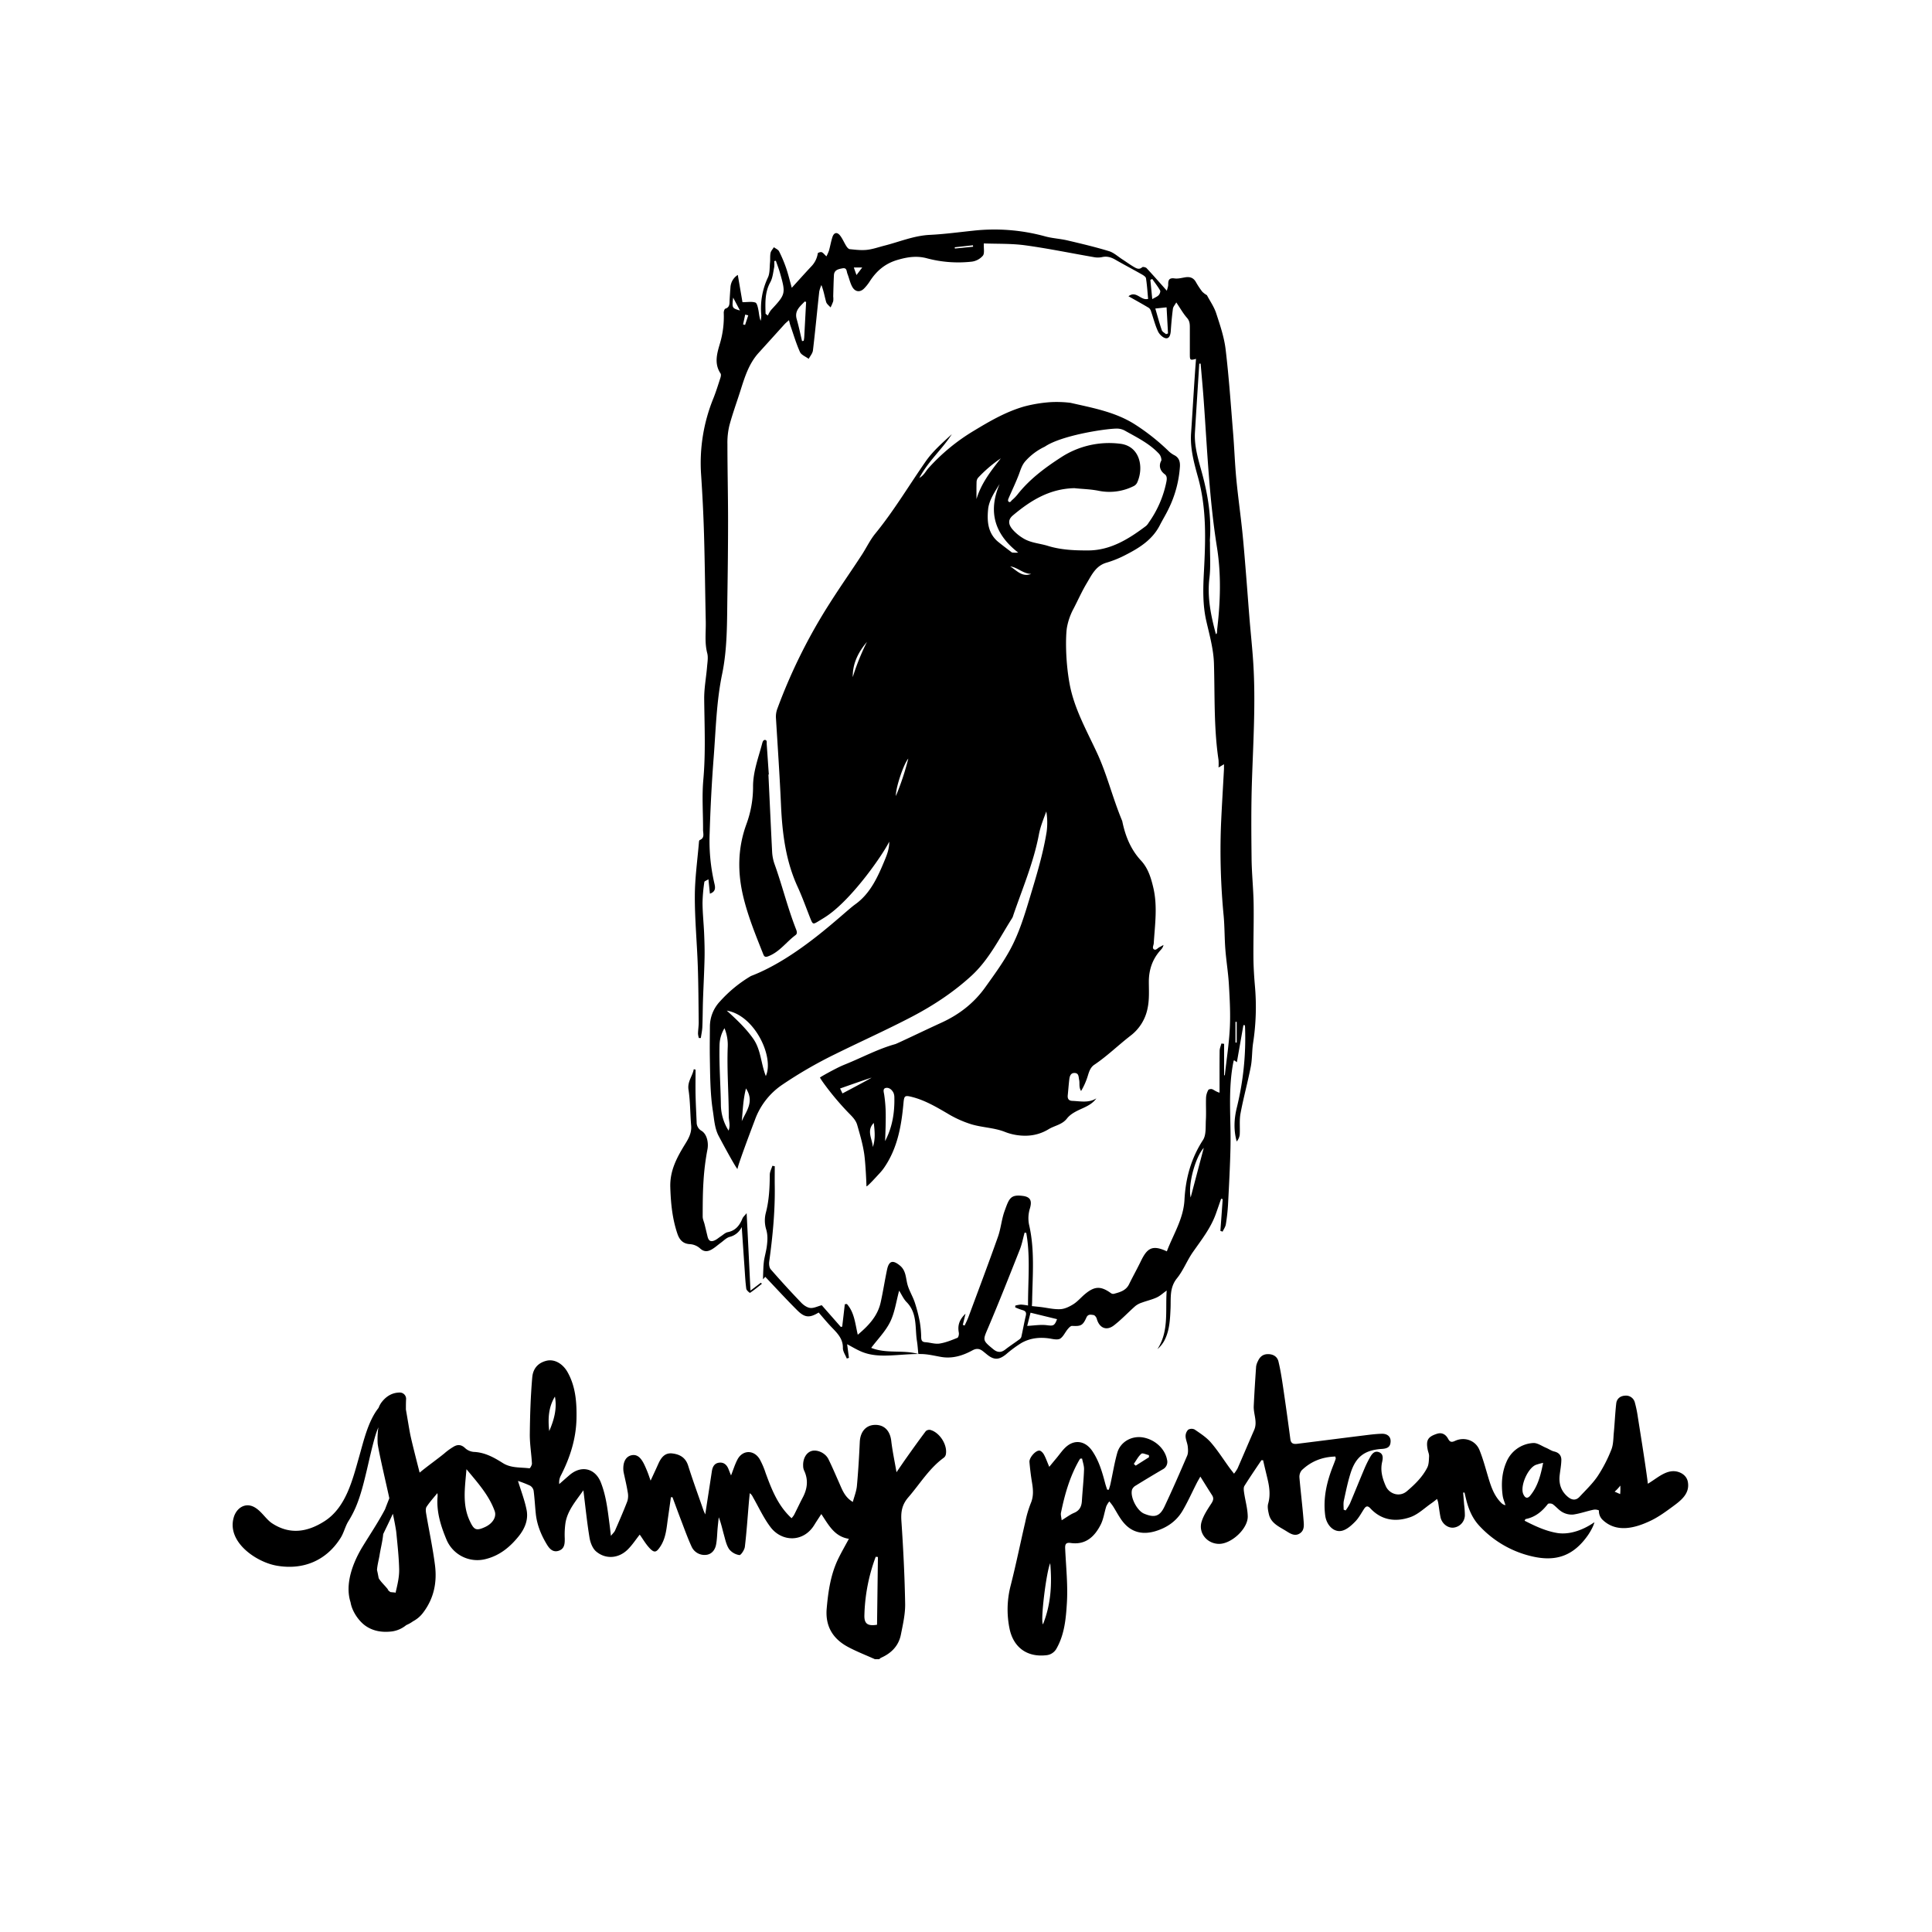 <svg xmlns="http://www.w3.org/2000/svg" viewBox="0 0 1417.32 1417.32"><defs><style>.cls-1{fill:#fff;}</style></defs><g id="Layer_2" data-name="Layer 2"><g id="Layer_1-2" data-name="Layer 1"><rect class="cls-1" width="1417.32" height="1417.32"/><path d="M708.32,963.72c-.83,3.41-1.41,5.81-2,8.2l1.32.51c1-2.08,2-4.12,2.82-6.25,7.27-19.6,14.66-39.16,21.64-58.86,2.16-6.09,2.65-12.78,4.84-18.85,3.34-9.23,4.27-12.31,13.37-11.15,5.75.74,6.86,3.67,5.24,9.19a24.2,24.2,0,0,0-.66,11.78c4.36,18.65,2.57,37.47,2.28,56.26,0,1-.09,2.06-.16,3.6,2.29.25,4.43.45,6.56.7,4.76.58,9.55,1.8,14.27,1.56,3.3-.16,6.78-1.87,9.67-3.7,3.13-2,5.58-5,8.45-7.38,7.09-5.91,11.66-6,19.11-.61a2.85,2.85,0,0,0,2.12.42c4.41-1.18,8.8-2.35,11.09-7,2.76-5.66,5.86-11.16,8.6-16.83C841.4,916,845,912.8,856,918c4.72-12.5,12.22-23.84,12.94-37.87.8-15.63,4.82-30.36,13.58-43.82,2.46-3.77,1.82-9.72,2.11-14.69.31-5.52-.07-11.07.14-16.59a13.38,13.38,0,0,1,1.66-5.45c.29-.56,2.11-.84,2.91-.51,1.47.61,2.71,1.79,5.33,2.53,0-10.22-.06-20.43.06-30.65,0-1.81.84-3.62,1.28-5.43l2,.23v23.11l.52-.07c1.28-11.62,3.11-23.21,3.68-34.86.52-10.49-.07-21.06-.68-31.56-.5-8.64-1.93-17.21-2.6-25.85-.64-8.21-.51-16.48-1.25-24.67a499.92,499.92,0,0,1-2-65.55c.59-14.06,1.49-28.12,2.24-42.17,0-1,0-2,0-3.48l-4,2.4a43.19,43.19,0,0,0,0-5.53c-3.53-23.49-2.66-47.17-3.36-70.8-.31-10.38-3.23-20.75-5.58-31-2.75-12-2.43-23.87-1.79-36,1.22-23.21,2.09-46.44-4.27-69.37-2.92-10.52-5.92-21.31-5.14-32.56.74-10.71,1.37-21.42,2.06-32.12.29-4.65.61-9.31.93-14,.2-2.79.42-5.59.62-8.4-4.33,1.15-4.52,1-4.52-3.48,0-6.25,0-12.5,0-18.75,0-2.79.1-5.38-2.08-7.84-2.76-3.12-4.82-6.86-7.87-11.34-1.06,1.91-2.27,3.17-2.46,4.58-.71,5.4-1.2,10.84-1.57,16.28-.18,2.7-.95,5.77-3.63,5.41-2.15-.3-4.73-2.86-5.74-5-2.16-4.66-3.4-9.75-5.09-14.64a5,5,0,0,0-1.58-2.59c-4.73-2.85-9.57-5.52-15-8.58,5.76-4.43,9.1,3.46,14.41,1.94-.47-5-.77-10.1-1.57-15.16-.18-1.13-2-2.21-3.26-2.93-6.41-3.63-12.94-7.05-19.32-10.72-3.07-1.77-6.08-2.65-9.66-1.84a15.09,15.09,0,0,1-5.8.06c-16.86-2.9-33.64-6.4-50.58-8.71-10.21-1.39-20.66-1-30.33-1.38-.18,3.73.68,7.23-.7,9a13,13,0,0,1-8.09,4.36,89.3,89.3,0,0,1-33.14-2.5c-7.28-1.92-14-.93-21.27,1.19-9.48,2.76-15.75,8.32-20.75,16.2a32.42,32.42,0,0,1-3.64,4.55c-3,3.26-6.79,3-9-1.08-1.58-2.92-2.24-6.33-3.47-9.46-.68-1.71-.29-4.61-3.59-4-3,.57-6.12,1.13-6.32,5.06-.27,5.18-.37,10.38-.52,15.57a15.12,15.12,0,0,1,0,3.5,34.92,34.92,0,0,1-1.95,4.56c-1.12-1.32-2.8-2.47-3.23-4-1.14-3.94-1.74-8-3.49-12.42a23.87,23.87,0,0,0-1.58,4.8c-1.57,14.38-2.91,28.78-4.62,43.14-.26,2.16-2,4.14-3.13,6.2-2.19-1.65-5.4-2.84-6.38-5-2.82-6.24-4.74-12.88-7-19.37-.38-1.1-.62-2.25-1.08-4-1.27,1.14-2.36,2-3.27,3-6.34,7-12.63,14-19,21-7.21,7.95-10.23,17.91-13.37,27.82-2.71,8.51-5.79,16.91-8.09,25.52a53.6,53.6,0,0,0-1.42,13.75c0,18.56.46,37.11.47,55.66,0,18.36-.2,36.72-.49,55.07-.31,19.36.07,38.84-3.88,57.88-4.19,20.2-4.6,40.71-6.19,61.12-1.43,18.52-2.38,37.1-2.95,55.67a138.11,138.11,0,0,0,3.31,36c.67,2.88,1.85,6.54-3.13,8.24-.34-3.4-.66-6.54-1.07-10.56-1.4.9-3,1.38-3,2a116.91,116.91,0,0,0-1.34,15.49c.07,7.46.87,14.9,1.19,22.36.25,6.07.44,12.15.3,18.22-.24,10.26-.8,20.51-1.15,30.76-.21,6.5-.19,13-.47,19.49-.11,2.72-.73,5.43-1.11,8.14h-1.43a14.57,14.57,0,0,1-.64-3.26c.07-2.85.54-5.7.51-8.54-.15-13.78-.2-27.57-.68-41.34-.58-16.89-2.2-33.77-2.16-50.64,0-13.23,1.89-26.45,3-39.67,0-.63.19-1.63.56-1.78,3.89-1.55,2.46-4.84,2.47-7.54.07-12.24-.89-24.56.2-36.7,1.77-19.79.85-39.5.64-59.27-.08-7.85,1.45-15.71,2.1-23.58.28-3.36.94-7,.11-10.09-2-7.71-.89-15.42-1.06-23.13-.46-21.32-.66-42.65-1.28-64-.43-14.77-1.18-29.54-2.17-44.28a125.69,125.69,0,0,1,9.09-55.6c1.92-4.82,3.45-9.79,5.05-14.73.34-1,.68-2.6.17-3.36-5-7.47-2.45-15.25-.31-22.53a68.82,68.82,0,0,0,2.64-22.09c0-1,.53-2.73,1.2-2.94,3.18-1,3-3.49,3.09-5.94.18-3.38.41-6.75.67-10.13a11.61,11.61,0,0,1,5.35-8.69c1.19,6.94,2.38,13.86,3.43,20,3.85,0,6.88-.59,9.43.26,1.23.4,1.84,3.45,2.24,5.4.52,2.57.57,5.23,1.68,8a21,21,0,0,0,.46-4.06,53.07,53.07,0,0,1,4.84-27.68c1.53-3.21,1.18-7.35,1.56-11.08.23-2.32-.07-4.73.4-7,.32-1.49,1.6-2.78,2.44-4.16,1.3,1,3.13,1.71,3.79,3a97.29,97.29,0,0,1,5.14,12.14c1.52,4.38,2.58,8.91,4.19,14.62,5.06-5.56,9.56-10.59,14.17-15.52a17.46,17.46,0,0,0,4.92-9.78c.06-.43,2.06-1.1,2.85-.81,1.1.41,1.91,1.61,3.47,3.06a32.86,32.86,0,0,0,1.89-4.27c.91-3.25,1.48-6.6,2.5-9.82,1.09-3.44,3.45-4,5.67-1.14,1.81,2.32,2.93,5.17,4.52,7.67.59.94,1.6,2.18,2.52,2.27,4.13.42,8.35.95,12.44.53,4.26-.44,8.43-1.9,12.62-3,11.16-2.79,21.82-7.4,33.59-8,10.63-.51,21.21-1.95,31.81-3.06a140.8,140.8,0,0,1,52.91,4.15c5.35,1.48,11,1.69,16.47,3,10.17,2.38,20.35,4.8,30.33,7.84,3.59,1.09,6.63,4,9.9,6.08,2.94,1.9,5.78,4,8.8,5.73,1.75,1,3.63,1.87,5.68,0,.51-.46,2.57,0,3.2.64,4.91,5.26,9.64,10.69,14.89,16.58.37-1.57,1-3,1-4.5-.06-3.37.71-5.08,4.71-4.51,2.6.37,5.38-.47,8.07-.86,3.29-.47,5.78.45,7.52,3.49A57.44,57.44,0,0,0,882,214a16.24,16.24,0,0,0,3.4,2.55c2.23,4.25,5.25,8.52,6.8,13.27,2.84,8.68,5.84,17.51,6.92,26.5,2.44,20.37,3.82,40.88,5.49,61.34.91,11.15,1.28,22.35,2.33,33.48,1.23,12.92,3.06,25.78,4.41,38.69,1.07,10.32,1.87,20.68,2.71,31,.9,11,1.68,22,2.58,33s2.11,22,2.79,33c1.78,28.75-.06,57.45-1,86.18-.63,18.9-.48,37.84-.27,56.76.11,11,1.31,22,1.5,33,.22,13.24-.24,26.48-.14,39.72.06,7,.51,14,1.11,21a173.53,173.53,0,0,1-1.35,41.61c-.89,5.77-.59,11.75-1.71,17.46-2.22,11.42-5.36,22.66-7.49,34.1-1,5.13-.29,10.56-.62,15.84a9.58,9.58,0,0,1-2.21,4.89c-2.4-8.55-1.89-16.88.14-25.08a213.13,213.13,0,0,0,6-58.41c0-.58-.08-1.16-.12-1.75l-1.1-.15c-1.58,9-3.15,17.91-4.79,27.24l-2-1.41c-.14.18-.38.35-.42.55-4.35,21-1.79,42.26-2.27,63.42-.32,13.89-1.07,27.78-1.79,41.66a139.38,139.38,0,0,1-1.62,14.7c-.3,1.87-1.55,3.59-2.37,5.37l-1.63-.55q.86-11.65,1.69-23.32l-1.16-.24c-1.31,3.75-2.58,7.51-3.93,11.25-3.76,10.4-10.53,18.95-16.78,27.88-4.29,6.13-7,13.44-11.68,19.21-5.57,6.89-4.38,14.52-4.71,22.12-.36,8.21-.69,16.43-4.69,23.87a22.08,22.08,0,0,1-4.93,6c8.62-13.29,5.73-28.19,6.8-43-2.75,1.95-4.89,4-7.42,5.12-3.44,1.57-7.2,2.4-10.77,3.72a15.36,15.36,0,0,0-4.78,2.5c-5.31,4.67-10.16,9.92-15.74,14.21s-10.76,1.84-12.6-4.89c-.29-1.08-1.45-2.59-2.36-2.7-1.84-.24-4-.91-5.24,1.86-2.64,5.88-4.14,6.45-10.48,6.11-1.06-.06-2.4,1.4-3.26,2.45-1.85,2.23-3.09,5.2-5.33,6.79-1.5,1.06-4.38.64-6.52.24-7.72-1.44-15.19-.81-22,3A87.94,87.94,0,0,0,738,993.56c-5.18,4.16-8.82,4.28-13.93.11-1-.82-2-1.63-3-2.43-2.46-1.91-4.66-2.26-7.75-.58-7.05,3.84-14.59,6.2-22.84,4.8-4.7-.8-9.4-2-14.12-2.12-6.3-.19-12.63.38-18.94.78-8.75.55-17.48.91-25.75-2.67-3.52-1.52-6.83-3.54-10.2-5.32.43,3.28.87,6.62,1.32,10l-1.59.48c-1-2.58-2.89-5.17-2.85-7.73.1-7.49-4.94-11.61-9.32-16.33-2.91-3.14-5.64-6.44-8.45-9.67-6.56,4-10.12,3.92-15.62-1.55-8-7.95-15.62-16.3-23.56-24.65l-1.63,1.85c0-.8,0-1.14,0-1.49.06-1.93.1-3.86.21-5.79a58.87,58.87,0,0,1,.51-6.51c.59-3.56,1.62-7.07,2.07-10.65.53-4.18.78-8.23-.6-12.57a22.53,22.53,0,0,1-.11-11.92c2.39-9.19,2.8-18.44,2.87-27.82,0-2.18,1.23-4.35,1.88-6.53l1.76.29c0,4.79-.07,9.59,0,14.38.29,18.65-1.54,37.13-4.06,55.57-.25,1.87,0,4.48,1.19,5.78q10.88,12.48,22.34,24.43c1.71,1.79,4.23,3.53,6.55,3.81,2.52.3,5.25-1.14,8.45-2l14,15.93,1-.22q1-8.21,1.91-16.42l1.52-.2c5.53,6.17,6.08,14.36,8,22.57,7.9-6.64,14.56-13.67,16.8-23.73,1.78-8,3-16.09,4.69-24.08,1.39-6.48,4.24-7.19,9.37-3,4.48,3.63,4.28,8.81,5.53,13.68,1.18,4.58,3.86,8.76,5.38,13.28a112.61,112.61,0,0,1,3.76,14.58,75.38,75.38,0,0,1,1,11.26c.09,2.16.65,3.33,3,3.48,3.5.22,7.09,1.5,10.44,1,4.5-.69,8.87-2.48,13.13-4.21.78-.32,1.31-2.7,1-3.95C702.42,972.26,703.78,968.05,708.32,963.72Zm44.55-59.3-1.22-.17c-1.15,4.15-1.93,8.45-3.51,12.43-7.54,19.05-15.06,38.11-23.08,57-4.1,9.63-4.54,9.41,3.65,16.14,2.94,2.42,5.69,2.61,8.77.19,3.26-2.55,6.76-4.81,10.1-7.27a4,4,0,0,0,1.66-1.93c1.16-5.18,2.06-10.42,3.29-15.58.6-2.51-.24-3.56-2.57-4.16a45.52,45.52,0,0,1-5.2-2l.06-1.27a23.23,23.23,0,0,1,4.08-.76,39.92,39.92,0,0,1,5.27.7C754.09,939.64,756,922,752.87,904.42ZM880.79,266.75l-1,0c-1.06,16.8-2.15,33.59-3.17,50.39-.61,10.2,2.44,19.87,5.06,29.48,4.43,16.18,7.09,32.47,5.91,49.28-.06.91.07,1.82.06,2.73-.08,8.45.6,17-.41,25.33-1.72,14.18,1.06,27.58,4.76,41.32.43-.5.72-.67.74-.88.12-1.15.13-2.32.27-3.47,2.3-19.84,2.9-39.73-.25-59.49-5.64-35.4-7.1-71.14-9.65-106.8C882.46,285.35,881.57,276.06,880.79,266.75ZM659.61,946.83c-2.14,7.85-3.17,15.95-6.57,22.89s-9.13,12.69-13.92,19.07c11.13,4.5,23.37,1.28,34.58,4.5-.37-3.53-.54-6.46-1-9.34-1.59-9.8.47-20.52-7.61-28.72C662.81,952.93,661.45,949.72,659.61,946.83Zm-98-716.67,1.68,1.32a20.75,20.75,0,0,1,2.3-4c10.82-11.68,10.95-12,6.59-27.34-.86-3-2-5.89-3-8.83l-1.21.23a22.78,22.78,0,0,1,0,4.45c-.79,3.74-1.1,7.82-2.88,11.06C561,214.47,561.41,222.27,561.63,230.16ZM753.56,972.68c5-.24,9.77-1.08,14.39-.51s5.61.63,7.5-4.43L756,963ZM591.37,221.51l-1-.35c-3.36,3.63-7.71,6.66-5.89,13,1.53,5.29,2.62,10.71,3.91,16.07l1.23-.22c.12-.85.31-1.7.36-2.55C590.45,238.78,590.9,230.14,591.37,221.51Zm256.17,4.83c1.59,5.42,3,10.74,4.78,15.93.4,1.18,2,1.93,3.09,2.88l1.46-.54c-.36-6.4-.71-12.8-1.06-19.14Zm35.55,615.73c-6.28,6.9-11.68,27.12-9.62,36.4Q878.27,860.28,883.09,842.07ZM845.27,204.65l-1.36.66c.44,4.51.89,9,1.39,14.13,2.12-1.25,3.69-1.81,4.7-2.9.77-.82,1.49-2.69,1.07-3.43C849.38,210.15,847.24,207.45,845.27,204.65ZM537.84,218.32c-.87,7.72-.87,7.72,5,9.47Zm90.48-16.54,4.21-5.54h-6.15C627,198.11,627.56,199.61,628.32,201.78ZM907.25,749.63l-.91,0v15.18h.91ZM548.92,231.33l-2.24-.54L545.12,238l1.48.36ZM700.38,181.4l.13.92L713.87,181l-.11-1.07Z"/><path d="M510.26,784.67c0,6.1-.11,12.2,0,18.3.15,6.75.51,13.5.8,20.24a7.11,7.11,0,0,0,3.59,6.37c4.14,2.57,5.25,9,4.32,13.72a182.43,182.43,0,0,0-2.87,23.07c-.58,8.68-.59,17.41-.61,26.11,0,2,1,3.92,1.45,5.89.72,2.92,1.41,5.84,2.12,8.76.81,3.34,2.49,4.19,5.62,2.62,1.49-.76,2.77-1.92,4.19-2.83,1.63-1.07,3.2-2.63,5-3,5.8-1.15,8.72-5,10.78-10,.48-1.19,1.62-2.12,3.08-3.94,1,19.22,1.85,37.36,2.82,56.81L558.2,941l.7.81c-2.86,2.26-5.68,4.59-8.69,6.63-.19.13-2.59-1.83-2.74-3-.67-5-.91-10.1-1.26-15.15-.69-9.92-1.36-19.84-2.07-30.17a13.28,13.28,0,0,1-8.94,7.29c-2.36.68-4.32,2.77-6.42,4.3s-3.84,3.12-5.91,4.43c-3.17,2-6.13,2.71-9.45-.44a12.45,12.45,0,0,0-7.39-3c-5.09-.27-7.56-3.3-9-7.39-3.83-11.15-4.95-22.66-5.3-34.46-.36-12.3,5-22,11-31.74,2.48-4,4.75-8.16,4.31-13.3-.76-8.8-.63-17.71-1.95-26.41-.92-6,2.95-9.91,3.85-15Z"/><path d="M652.33,617.45c-4.31,8.93-26.3,40.9-45,54-2.12,1.5-4.37,2.82-6.59,4.18-4.41,2.7-4.43,2.69-6.42-2.26-3-7.61-5.77-15.38-9.19-22.82-8.77-19.09-11.26-39.33-12.19-60-.94-21.18-2.39-42.34-3.68-63.5a16.63,16.63,0,0,1,.91-6.89,401.53,401.53,0,0,1,38.65-77.8c7.6-12,15.78-23.58,23.51-35.48,3.32-5.12,5.92-10.71,9.81-15.47,13.67-16.74,24.69-35.33,37-53,5.34-7.63,12.35-13.63,19.13-19.92-7,11-17.18,19.63-23.87,32.14,3.49-2,4.65-4.86,6.54-7a144.46,144.46,0,0,1,33.28-27.49C726,309,737.94,302.05,751.35,298.2A102.59,102.59,0,0,1,770.92,295a82.94,82.94,0,0,1,14.43.52c16.34,3.74,33,6.7,47.42,15.95a157.36,157.36,0,0,1,23.87,18.82,18.81,18.81,0,0,0,4.63,3.54c3.59,1.74,4.53,4.72,4.33,8.4a82.51,82.51,0,0,1-8.15,30.7c-2,4.24-4.48,8.24-6.62,12.41C845.42,395.91,836,401.85,825.92,407a77.81,77.81,0,0,1-14.08,5.75c-8,2.26-11,9.11-14.69,15.24-3.53,5.91-6.33,12.24-9.5,18.37a46.55,46.55,0,0,0-5,14.34c-.84,5.54-1.27,23.11,2,40.9,3.27,18,12.44,34.14,20.13,50.73,7.46,16.08,11.23,32.54,18.5,50,2.12,10.52,6.06,20.7,13.73,28.94,5.2,5.59,7.36,12.63,9.08,20,3.18,13.63,1.15,27.18.3,40.77-.09,1.5-1.33,3.41.12,4.39s2.73-.92,4.08-1.58c.8-.4,1.57-.86,2.95-1.62-.46,2.24-1.76,3.32-2.75,4.47-5.51,6.43-7.94,13.88-8,22.29,0,6.5.47,13-.88,19.47a33.2,33.2,0,0,1-12.38,20.2c-9.08,7-17.26,15.08-26.8,21.48C800,783,799,786,798.09,789a50.76,50.76,0,0,1-5,11.36c-1.8-2.8-.87-5.62-1.43-8.15-.45-2.09-.14-4.88-3.17-5.06s-3.78,2.31-4.06,4.75c-.45,3.87-.75,7.76-1.13,11.64-.25,2.54.73,4,3.42,4.07,5.91.23,11.94,1.67,17.55-1.84-2.44,3.52-6,5.38-9.6,7.06-4.4,2-9.09,4-12,7.78-3.63,4.59-9.18,5.11-13.6,7.9a32.54,32.54,0,0,1-16,4.64,40.48,40.48,0,0,1-16.4-3c-7.73-2.89-16.06-3-24-5.35a78.9,78.9,0,0,1-17.7-8c-8.16-4.76-16.37-9.6-25.67-12-5.67-1.48-6-1-6.52,4.63-1.53,16.7-4.39,33-14.24,47.27a35.72,35.72,0,0,1-3.14,3.88c-2.49,2.7-9.08,10-9.76,9.72,0-1.57-.66-17.28-1.7-24.12-1.07-7.1-3.12-14-5.07-20.85-1.11-3.92-4.11-6.58-6.81-9.38a205.47,205.47,0,0,1-14-16.21c-1.76-2.26-5.69-7.48-6.53-9.25.87-.81,11.36-6.56,15.88-8.56.95-.42,1.9-.82,2.86-1.21,12.18-4.9,23.79-11.22,36.53-14.76,1.37-.38,23.64-11.08,33.58-15.6,13.07-5.94,24.05-14.35,32.44-26.13,6.43-9,13-17.93,18.28-27.68,6.5-12,10.43-24.92,14.34-37.88,4.82-16,9.71-31.88,12.37-48.38a50.53,50.53,0,0,0-.23-15c-2.12,5.63-4.38,11.24-5.45,16.93-3.88,20.46-12,39.48-18.71,59a9.83,9.83,0,0,1-.83,2.18c-9.34,14.68-17,30.6-30.07,42.55S684.74,737.6,669,745.85c-18.48,9.66-37.48,18.16-56.13,27.38a317.45,317.45,0,0,0-39.42,22.82,52.82,52.82,0,0,0-19.67,25.58c-4.28,11.3-12.55,33.39-12.76,36-1.9-1.88-13.76-24.11-14.24-25.14-2.58-5.51-2.9-11.66-3.82-17.54-2-12.71-2-26.77-2.23-39.63-.1-7.46,0-14.8.06-22.2a26.88,26.88,0,0,1,7.3-18.38A96.17,96.17,0,0,1,550.91,716c34.87-13.3,67.83-46.4,76.4-52.51,11.37-8.1,16.82-20.59,21.94-33C650.92,626.44,652.43,622.25,652.33,617.45ZM788.17,358.12c-18.46.43-32.29,9.22-45.13,20-3.56,3-3.47,6.28-.47,10a31.81,31.81,0,0,0,7.67,6.54c5.68,3.68,12.35,3.88,18.51,5.81,9.71,3,19.87,3.38,29.74,3.33,16.27-.09,29.7-8.49,42.29-18a10.38,10.38,0,0,0,1.94-2.43A78,78,0,0,0,855.34,355c.54-2.54,1.33-5.49-.87-7.09-3.67-2.68-4.54-6.59-2.47-10.12a7.24,7.24,0,0,0-2.35-5.53c-7-7.24-16-11.57-24.57-16.41a12.35,12.35,0,0,0-6.43-1.42c-9.18.26-40.28,5.13-52.17,13.24a44.33,44.33,0,0,0-14,10.35c-2.85,3.08-3.74,6.65-5.12,10.27-2.18,5.71-4.85,11.23-7.27,16.84-.39.93-1,2.17-.13,2.91,1.16.92,1.79-.56,2.47-1.16a30.5,30.5,0,0,0,3.83-3.88c8.88-11.36,20.26-19.83,32.2-27.54a64.51,64.51,0,0,1,43.21-9.94c14.47,1.64,17.75,17.21,12.53,28.57a5.61,5.61,0,0,1-2.79,2.64,39.6,39.6,0,0,1-25.49,3.3C799.72,358.79,793.5,358.74,788.17,358.12ZM534.5,829.43c1.47-4,.11-7.31.11-10.58,0-17-1.41-34.06-.74-51.12a31.65,31.65,0,0,0-2.4-13.43,24.93,24.93,0,0,0-3.62,12.56c-.36,14.71.8,29.39,1,44.1A36.1,36.1,0,0,0,534.5,829.43Zm-1.29-88c7,6.37,13.87,12.78,19.36,20.58,5.7,8.12,5.6,18.16,9.24,27.38C568.1,775.65,553.81,744.87,533.21,741.4ZM733.36,355c-3.74,6.06-7.88,12.1-8.49,18.75-.48,5.14-.49,10.42,1.28,15.2a20,20,0,0,0,6.23,8.64c3.74,3.06,10,7.73,10,7.73a21.83,21.83,0,0,0,4.58.06C729.89,392.16,724.48,375.58,733.36,355ZM649.29,837.12c5.34-10.08,7.06-20.86,6.81-32a8.36,8.36,0,0,0-.64-3.42c-1.09-2.25-3.18-4-5.5-3.61-2.6.47-1.58,3.11-1.32,4.93a103.58,103.58,0,0,1,1.13,14C649.83,823.69,649.6,830.39,649.29,837.12Zm67.07-471c3.43-11.46,10.56-20.68,17.85-29.89a97.93,97.93,0,0,0-16.71,14.29,5.26,5.26,0,0,0-1.09,3.25C716.28,357.83,716.36,362,716.36,366.07Zm-76.88,424.4c-7.24,2.33-23.18,8-23.18,8l1.74,3.62S639.61,790.79,639.48,790.47Zm-92.24,8c-2.19,8.61-2.29,16.34-3.09,24C547.4,815.1,553.63,808.24,547.24,798.44Zm78.34-301.78A171.33,171.33,0,0,1,636,470.89C629.67,478.35,625.46,486.63,625.58,496.66Zm40.78,59.72c-3.51,4-9.48,22-9.12,27.46A190.32,190.32,0,0,0,666.36,556.38ZM641,823.79c-5.6,5.72-1,11.79-.71,17.7C642.32,835.65,641.71,829.73,641,823.79ZM756.51,421c-5.9,0-9.93-4.78-15.45-5.5C745.85,418.42,749.74,423.65,756.51,421Z"/><path d="M563.72,568.19c.9,19,1.77,37.93,2.72,56.89a32.08,32.08,0,0,0,1.89,9.16c5.61,15.69,9.53,31.93,15.65,47.45.6,1.55,1.11,3.19-.38,4.31-6.74,5-11.69,12.32-19.89,15.48-1.77.69-2.89.76-3.69-1.24-5.57-14-11.32-28-14.82-42.71-4.25-17.93-4-35.55,2.4-53A79,79,0,0,0,552.44,577c0-11,3.95-21.18,6.7-31.6.3-1.13.82-2.92,2.41-2.52,1.26.31.84,2,.92,3.12.55,7.4,1,14.8,1.55,22.19Z"/><path d="M1238.23,1087.23c-.66-3.85-3.58-6.42-7.3-7.5-7.43-2.14-14,3.59-19.78,7.31-.76.49-1.52,1-2.29,1.44-.21-2-.48-4-.76-6-2-14.41-4.35-28.78-6.61-43.15a84.94,84.94,0,0,0-2.12-10.29,6.69,6.69,0,0,0-7.31-5.17c-3.49.21-6,2.27-6.39,5.72-.8,7.09-1.1,14.23-1.76,21.33-.4,4.24-.29,8.77-1.84,12.6a104.64,104.64,0,0,1-10,19.35c-3.73,5.52-8.71,10.23-13.28,15.16-2.71,2.91-5.72,2.5-8.61.06-5-4.19-6.72-9.57-6-15.9.43-3.74,1.17-7.47,1.23-11.21,0-3.29-1.82-5.37-5.28-6.17-2.09-.48-3.95-1.88-6-2.72-3.14-1.31-6.44-3.75-9.48-3.48a22.65,22.65,0,0,0-19.65,14.21c-3.3,7.7-3.76,16-2.66,24.25.32,2.43,1.36,4.76,2.08,7.13a5.45,5.45,0,0,1-3-1.59c-5.11-5-7.4-11.47-9.41-18.1-2.12-7-3.94-14.06-6.67-20.78-2.88-7.1-11-9.92-17.93-6.69-2.54,1.17-3.75.91-5.07-1.54-1.68-3.11-4.44-4.86-8.08-3.7-6.85,2.18-8.27,4.75-6.89,11.77.31,1.59,1.08,3.18,1,4.73-.15,2.83-.12,6-1.35,8.37-3.54,6.91-9,12.24-14.94,17.29-5.47,4.63-12.95,1.93-15.45-3.71s-4.13-11.4-2.71-17.65c.65-2.87,1-6.06-2.35-7.3s-5.22,1.44-6.64,4a78.57,78.57,0,0,0-4.08,8.35c-3.57,8.45-7,17-10.55,25.41a36.44,36.44,0,0,1-3.13,5l-1.46-.57c0-2.23-.31-4.54.15-6.68,1.49-6.83,2.88-13.72,5-20.35,3.88-12,10.4-16.71,22.91-17.53,4.55-.3,6.27-1.8,6.38-5.55.1-3.35-2.26-5.67-6.48-5.57-4.43.11-8.85.69-13.26,1.24-16.17,2-32.33,4.09-48.5,6.09-2.54.32-4.82.23-5.29-3.28q-2.53-19.24-5.37-38.45c-.92-6.24-1.9-12.5-3.37-18.62-.87-3.62-3.89-5.41-7.68-5.4s-6,2-7.44,5.26a12.16,12.16,0,0,0-1.27,3.83c-.66,9.65-1.29,19.3-1.74,29-.27,5.84,2.9,11.61.32,17.54-4.1,9.39-8.09,18.83-12.19,28.22a27.19,27.19,0,0,1-2.6,3.85c-1.42-1.84-2.41-3.08-3.35-4.36-4.52-6.22-8.65-12.77-13.66-18.55-3.27-3.77-7.7-6.62-11.88-9.48a5,5,0,0,0-4.74.15,6.73,6.73,0,0,0-1.9,4.88c.1,2.51,1.34,5,1.6,7.48.23,2.21.39,4.74-.44,6.69-5.36,12.51-10.83,25-16.62,37.28-3.46,7.33-7.35,8.43-15,5.23-5.29-2.23-10.46-12.44-8.77-17.73a6.1,6.1,0,0,1,2.62-2.83q9.79-6.06,19.75-11.88a6.13,6.13,0,0,0,3.26-7.1c-1.43-7.79-8.42-14.5-17.07-16.25-8.48-1.73-17.11,2.91-19.45,11.19-2.11,7.49-3.32,15.23-5,22.85-.3,1.42-.79,2.79-1.19,4.19l-1.2,0c-.47-1.46-1-2.9-1.4-4.38-2.2-8.36-4.53-16.59-9.48-23.93-4.8-7.13-12.4-8.91-18.93-3.42-2.83,2.38-4.94,5.63-7.35,8.5-1.59,1.89-3.15,3.8-5.34,6.45-1.57-3.68-2.52-6.46-3.91-9-.69-1.24-2.12-2.83-3.3-2.9-2.92-.17-7.58,5.29-7.32,8.36.41,4.83,1,9.66,1.77,14.43.92,5.38,1.47,10.52-.8,15.84a81.68,81.68,0,0,0-4,13.57c-3.6,15.47-6.76,31.06-10.67,46.46a69.85,69.85,0,0,0-.9,32c2.87,13.75,12.85,21,26.78,19.46a9.49,9.49,0,0,0,7.75-5.06c5.83-10.34,6.84-22,7.53-33.23.81-13.25-.65-26.65-1.26-40-.15-3.09.53-4.57,4-4.07,11,1.6,17.59-4.65,22.07-13.46,2.09-4.12,2.67-9,4.11-13.47a16.82,16.82,0,0,1,2.2-3.55,39.32,39.32,0,0,1,2.47,3.15c2.77,4.25,5,9,8.31,12.74,6.08,7,13.94,8.58,22.83,6,8.66-2.56,15.67-7.4,20.21-15.17,3.8-6.5,6.88-13.42,10.3-20.14.7-1.38,1.5-2.7,2.67-4.8,3.14,5,5.8,9.34,8.56,13.6,1.47,2.27.94,3.95-.52,6.18-2.76,4.24-5.71,8.63-7.14,13.38-2.49,8.28,4.12,16.14,12.78,16.2,9.08.07,21.28-11.12,21.09-20.2-.12-5.82-1.84-11.6-2.68-17.42-.24-1.61-.51-3.68.25-4.91,4-6.38,8.23-12.56,12.42-18.79.08-.13.48,0,1.27-.07,1,4.46,2.13,9,3.21,13.57,1.45,6.07,2.29,12.07.51,18.34-.68,2.41,0,5.37.58,7.93,1.62,6.48,7.44,8.91,12.44,12,3,1.86,6.4,4.28,10.12,1.92s3.08-6.47,2.81-10c-.82-10.33-2.11-20.63-3-31a7.5,7.5,0,0,1,1.67-5.38c6.77-6.51,15-9.8,24.69-10.06.14.95.34,1.39.22,1.72-.57,1.65-1.2,3.29-1.84,4.91-4.69,11.81-7.53,23.89-5.83,36.72,1,7.26,6.62,12.76,12.67,11,3.47-1,6.65-3.9,9.3-6.6s4.41-6.1,6.47-9.26c1.43-2.2,2.69-2.61,4.68-.47,8.26,8.89,18.72,10.15,29.34,6.43,5.73-2,10.49-6.78,15.68-10.33,1.23-.85,2.39-1.81,3.89-3a19.94,19.94,0,0,1,.82,2.54c.58,3.59,1,7.23,1.7,10.78,1,4.77,5.31,8.12,9.53,7.72a9.35,9.35,0,0,0,8.36-9,68.18,68.18,0,0,0-.55-8c-.23-2.9-.48-5.79-.71-8.69l1-.06c.47,2,.9,3.91,1.4,5.85,1.85,7.14,4.72,13.66,10,19.12a75.78,75.78,0,0,0,38.08,21.84c16.75,3.91,29.92.36,41-15.41,1.45-2.06,4.09-6.49,4.81-9.59-.11-.12-12.88,9.91-26.91,7.93-8.66-1.39-16.52-5.07-24.31-9.07.46-.79.56-1.18.72-1.21,7-1.34,12.09-5.54,16.34-11.06.44-.57,2.71-.46,3.56.14,2.52,1.78,4.51,4.41,7.17,5.85a13.89,13.89,0,0,0,7.93,1.75c5-.7,9.92-2.51,14.92-3.54a6.7,6.7,0,0,1,3.9.52,8.92,8.92,0,0,0,2.51,6.72c10.36,10.1,24.32,6.22,35.9.6,5.42-2.64,10.38-6.25,15.22-9.8C1233,1100.9,1239.74,1095.91,1238.23,1087.23Zm-400.92-20.76c.88-.77,3.63.63,5.53,1,0,.5.06,1,.1,1.52l-9.78,6.21-1.4-1.28C833.55,1071.4,835,1068.46,837.31,1066.47Zm-72.19,125.15c-2-2.65,2.49-38.68,5.33-44.84C771.78,1161.94,771.05,1176.82,765.12,1191.62Zm28.56-90.54c-.25,4.13-1.7,7.08-5.78,8.79-2.9,1.22-5.48,3.22-9.06,5.4-.24-2.34-.81-4-.5-5.52,2.76-13.5,6.51-26.68,13.46-38.73a10.68,10.68,0,0,1,.7-1l1.32,0c.51,2.67,1.54,5.37,1.44,8C795,1085.79,794.14,1093.43,793.68,1101.08Zm329-4c-2,2.48-3.77,2.1-5.11-.83a6.9,6.9,0,0,1-.3-.75c-1.91-6,3.62-18.43,9.34-20.84a51.87,51.87,0,0,1,5.44-1.52C1130.21,1082.43,1128.11,1090.42,1122.65,1097.08Zm65.9-1-4.09-1.81a26.24,26.24,0,0,0,4.17-4.45A42.86,42.86,0,0,1,1188.55,1096.11Zm-506-47.08a3.93,3.93,0,0,0-3.41.88c-4.86,6.45-9.54,13-14.23,19.62-2.29,3.22-4.49,6.51-7.26,10.53-1.44-8.36-3-15.6-3.85-22.93-.86-7.49-5.13-12-12.09-11.8-6.59.22-10.63,5.1-11,12.48-.49,10.77-1.13,21.54-2.11,32.27-.36,3.89-1.9,7.67-3,11.77-6.1-3.59-7.88-9.23-10.23-14.48-2.53-5.66-4.93-11.38-7.68-16.93-2.23-4.5-8.06-7.12-12.22-6-4,1.13-6.6,5.69-6.3,11.1a8.46,8.46,0,0,0,.63,3.14c3.31,6.89,2.51,13.51-1,20.08-2.2,4.17-4.17,8.46-6.32,12.65a16.16,16.16,0,0,1-1.82,2.38c-10.09-9.28-14.65-21.24-19.08-33.3a57.54,57.54,0,0,0-4.3-10c-4.28-7.08-12.63-6.88-16.37.36-1.87,3.61-3.07,7.56-4.65,11.57-.72-1.75-1.35-3.37-2-5-1.3-3-3.51-4.85-6.94-4.34s-4.67,3.21-5.14,6.37c-1.54,10.21-3.13,20.41-4.84,31.57-.71-1.67-1.1-2.46-1.39-3.29-3.75-10.81-7.69-21.55-11.13-32.45-1.89-6-6.15-8.35-11.64-9s-8.22,3.1-10.22,7.53c-.67,1.47-1.32,2.95-2,4.42-1.1,2.39-2.22,4.78-3.7,8-.95-2.67-1.52-4.43-2.2-6.15-.75-1.88-1.54-3.74-2.41-5.56-2.69-5.67-5.68-7.79-9.57-6.87-4.1,1-6.24,5.09-5.79,11.16a15,15,0,0,0,.32,2c1,4.61,2.11,9.19,2.85,13.84a13.47,13.47,0,0,1-.26,6.63c-2.79,7.3-5.94,14.45-9.06,21.61-.47,1.08-1.48,1.93-3,3.85-.45-3.78-.72-6.27-1.05-8.75-1.34-10.27-2.45-20.51-6.3-30.34-4-10.26-14.07-13.18-23.05-5.47-2.52,2.17-5,4.38-7.51,6.57a10.78,10.78,0,0,1,1.11-6.12c6.82-13.24,11.28-27.18,11.55-42.12.22-11.75-.64-23.51-6.67-34.07-3.2-5.6-9.22-9.76-15.57-8.1-6.75,1.77-9.72,6.47-10.21,12.06-1.21,13.78-1.64,27.66-1.8,41.5-.09,7.24,1.17,14.48,1.56,21.73.06,1.21-1.35,3.62-1.83,3.56-6.59-.83-13.52-.06-19.52-3.86-6.53-4.12-13.16-7.82-21.24-8.17a10.64,10.64,0,0,1-6.42-2.78c-2.61-2.53-5.25-2.8-8.05-1.28a46,46,0,0,0-7.17,5.13c-5.43,4.46-12.77,9.6-18.15,14.13-1.08-4.21-5.26-20.47-6.55-26.43-.78-3.27-2.36-13.34-3.53-19.9,0-2.62,0-5.23.15-7.76a4.62,4.62,0,0,0-4.54-4.67c-5.69,0-10.08,2.74-13.47,7.17a16.19,16.19,0,0,0-2.18,4.07c-7.67,9.56-11.08,24.72-14.07,35.16-4.94,17.28-9.68,37.82-25.62,48-13,8.3-25.78,9.82-38.42,1.54-4.61-3-7.86-9.15-13.3-12-6.45-3.36-12.84.7-14.85,7.68-5.22,18,16.45,32.76,31.51,35.39,19.34,3.39,36.41-3.62,46.94-20.44,2.39-3.81,3.28-8.29,5.62-12.09a77.33,77.33,0,0,0,5.52-10.56c3.64-8.66,5.82-17.74,8-26.85,2-8.47,3.82-17,6.27-25.33a59.47,59.47,0,0,1,2.26-6.26,60.4,60.4,0,0,0-.54,11.9c.76,6.4,7.17,33.37,8.56,40.18-1.07,2.69-2.12,5.38-3.15,8.1-4.91,9.35-10.85,18.17-16.44,27.32-7,11.47-13.24,27.38-8.85,40.89,1.07,6.68,6.09,13.89,11.09,17.34,5.92,4.08,12.66,4.88,19.6,4a21.11,21.11,0,0,0,10.19-4.61,25.38,25.38,0,0,0,5-2.81,22.36,22.36,0,0,0,7.49-6.48c7.91-10.52,10.15-22.29,8.55-34.78-1.62-12.67-4.34-25.2-6.47-37.81-.28-1.61-.47-3.73.33-4.93,2.25-3.4,5-6.45,7.92-10a15,15,0,0,1,.16,2.24c-1,11.38,2.32,21.87,6.63,32.13a24.53,24.53,0,0,0,28.64,14c10.19-2.54,17.7-8.68,24.12-16.62,4.64-5.74,7.31-12.28,5.88-19.47s-4.18-14.26-6.31-21.24a87.52,87.52,0,0,1,8.81,3.45,5.59,5.59,0,0,1,2.66,3.65c.74,5.59,1,11.25,1.59,16.87.85,8.32,4,15.9,8.31,22.94,1.86,3,4.43,5.76,8.63,4.29s4.36-5.2,4.31-9a60.92,60.92,0,0,1,.57-11.63c1.6-9,7.45-15.64,13.1-23.68,1.55,12.44,2.67,23.68,4.51,34.8.59,3.59,2.23,7.87,4.86,10.08,7,5.91,16.46,5.14,23.09-1.37,3.42-3.36,6.07-7.49,8.88-11,2.32,3.24,4.44,7,7.35,10.05,3.35,3.49,4.84,3,7.54-1,4.47-6.53,4.78-14.15,5.87-21.57.73-5,1.41-9.93,2.11-14.9l1.16,0c2.09,5.62,4.14,11.26,6.29,16.86,2.5,6.51,4.84,13.12,7.76,19.45a10.4,10.4,0,0,0,10.22,6c4.32-.24,7-3.57,7.73-7.72.73-3.94.75-8,1.11-12,.25-2.63.55-5.26.83-7.89,1.75,4.37,2.63,8.73,3.83,13,1,3.57,1.78,7.46,3.81,10.42a11.83,11.83,0,0,0,7.5,4.31c1.08.15,3.71-3.77,4-6,1.28-10.67,2-21.4,2.91-32.12.21-2.43.47-4.86.7-7.29a7,7,0,0,1,2.26,2.8c4.27,7.43,7.86,15.39,13,22.15,8.28,10.88,24.17,11.39,32.16-1.77,1.51-2.48,3.14-4.88,5.07-7.87,5.35,8,9.56,16.51,20.23,18.18-2.83,5.24-5.31,9.55-7.51,14-5.8,11.67-7.65,24.32-8.77,37.1s4.3,22,15.24,28c6.46,3.51,13.38,6.16,20.1,9.19l3.23,0a6.32,6.32,0,0,1,1.21-1c7.6-3.33,13-8.75,14.64-17,1.49-7.49,3.26-15.14,3.13-22.68-.35-20.2-1.37-40.4-2.74-60.55-.46-6.8.35-12.06,5.1-17.55,8.52-9.85,15.27-21.24,26.07-29.07a4.11,4.11,0,0,0,1.42-2.34C695.21,1060.14,689.48,1050.91,682.53,1049ZM290.19,1168.42c-.36.07-.05-.2-1.53-.24-.12,0-1.44-.15-2.28-.23l-2.1-1.67a1.38,1.38,0,0,1,.89.56c-2.1-3.12-5.48-5.85-7.36-9.06-.41-2.11-.77-4.17-1.24-6h0c.23-3.65,1.41-8,1.84-10.67.8-5.06,2.09-9.91,2.64-15,0-.27.06-.51.1-.78,2.36-4.94,4.79-9.85,7.05-14.83.92,4.22,1.75,8.45,2.41,12.7.07.63.15,1.26.21,1.9.84,8.61,1.78,17.15,2,25.8C293,1156.83,291.55,1162.63,290.19,1168.42Zm65.73-48.22c-6.65,3.08-8.21,2.15-11.3-4.46-5.63-12-3.52-24.38-2.42-37.93,8.4,10.11,16.49,19.08,20.68,30.64C364.49,1112.86,361.31,1117.71,355.92,1120.2Zm47-70.36c-1-8.82-.63-17.43,4.17-25.3C408.77,1033.53,406.4,1041.77,402.91,1049.84ZM643.4,1191.92c-7,1.15-9.44-.86-9.28-6.91a132,132,0,0,1,8.3-42.94l1.62.13Z"/></g></g></svg>